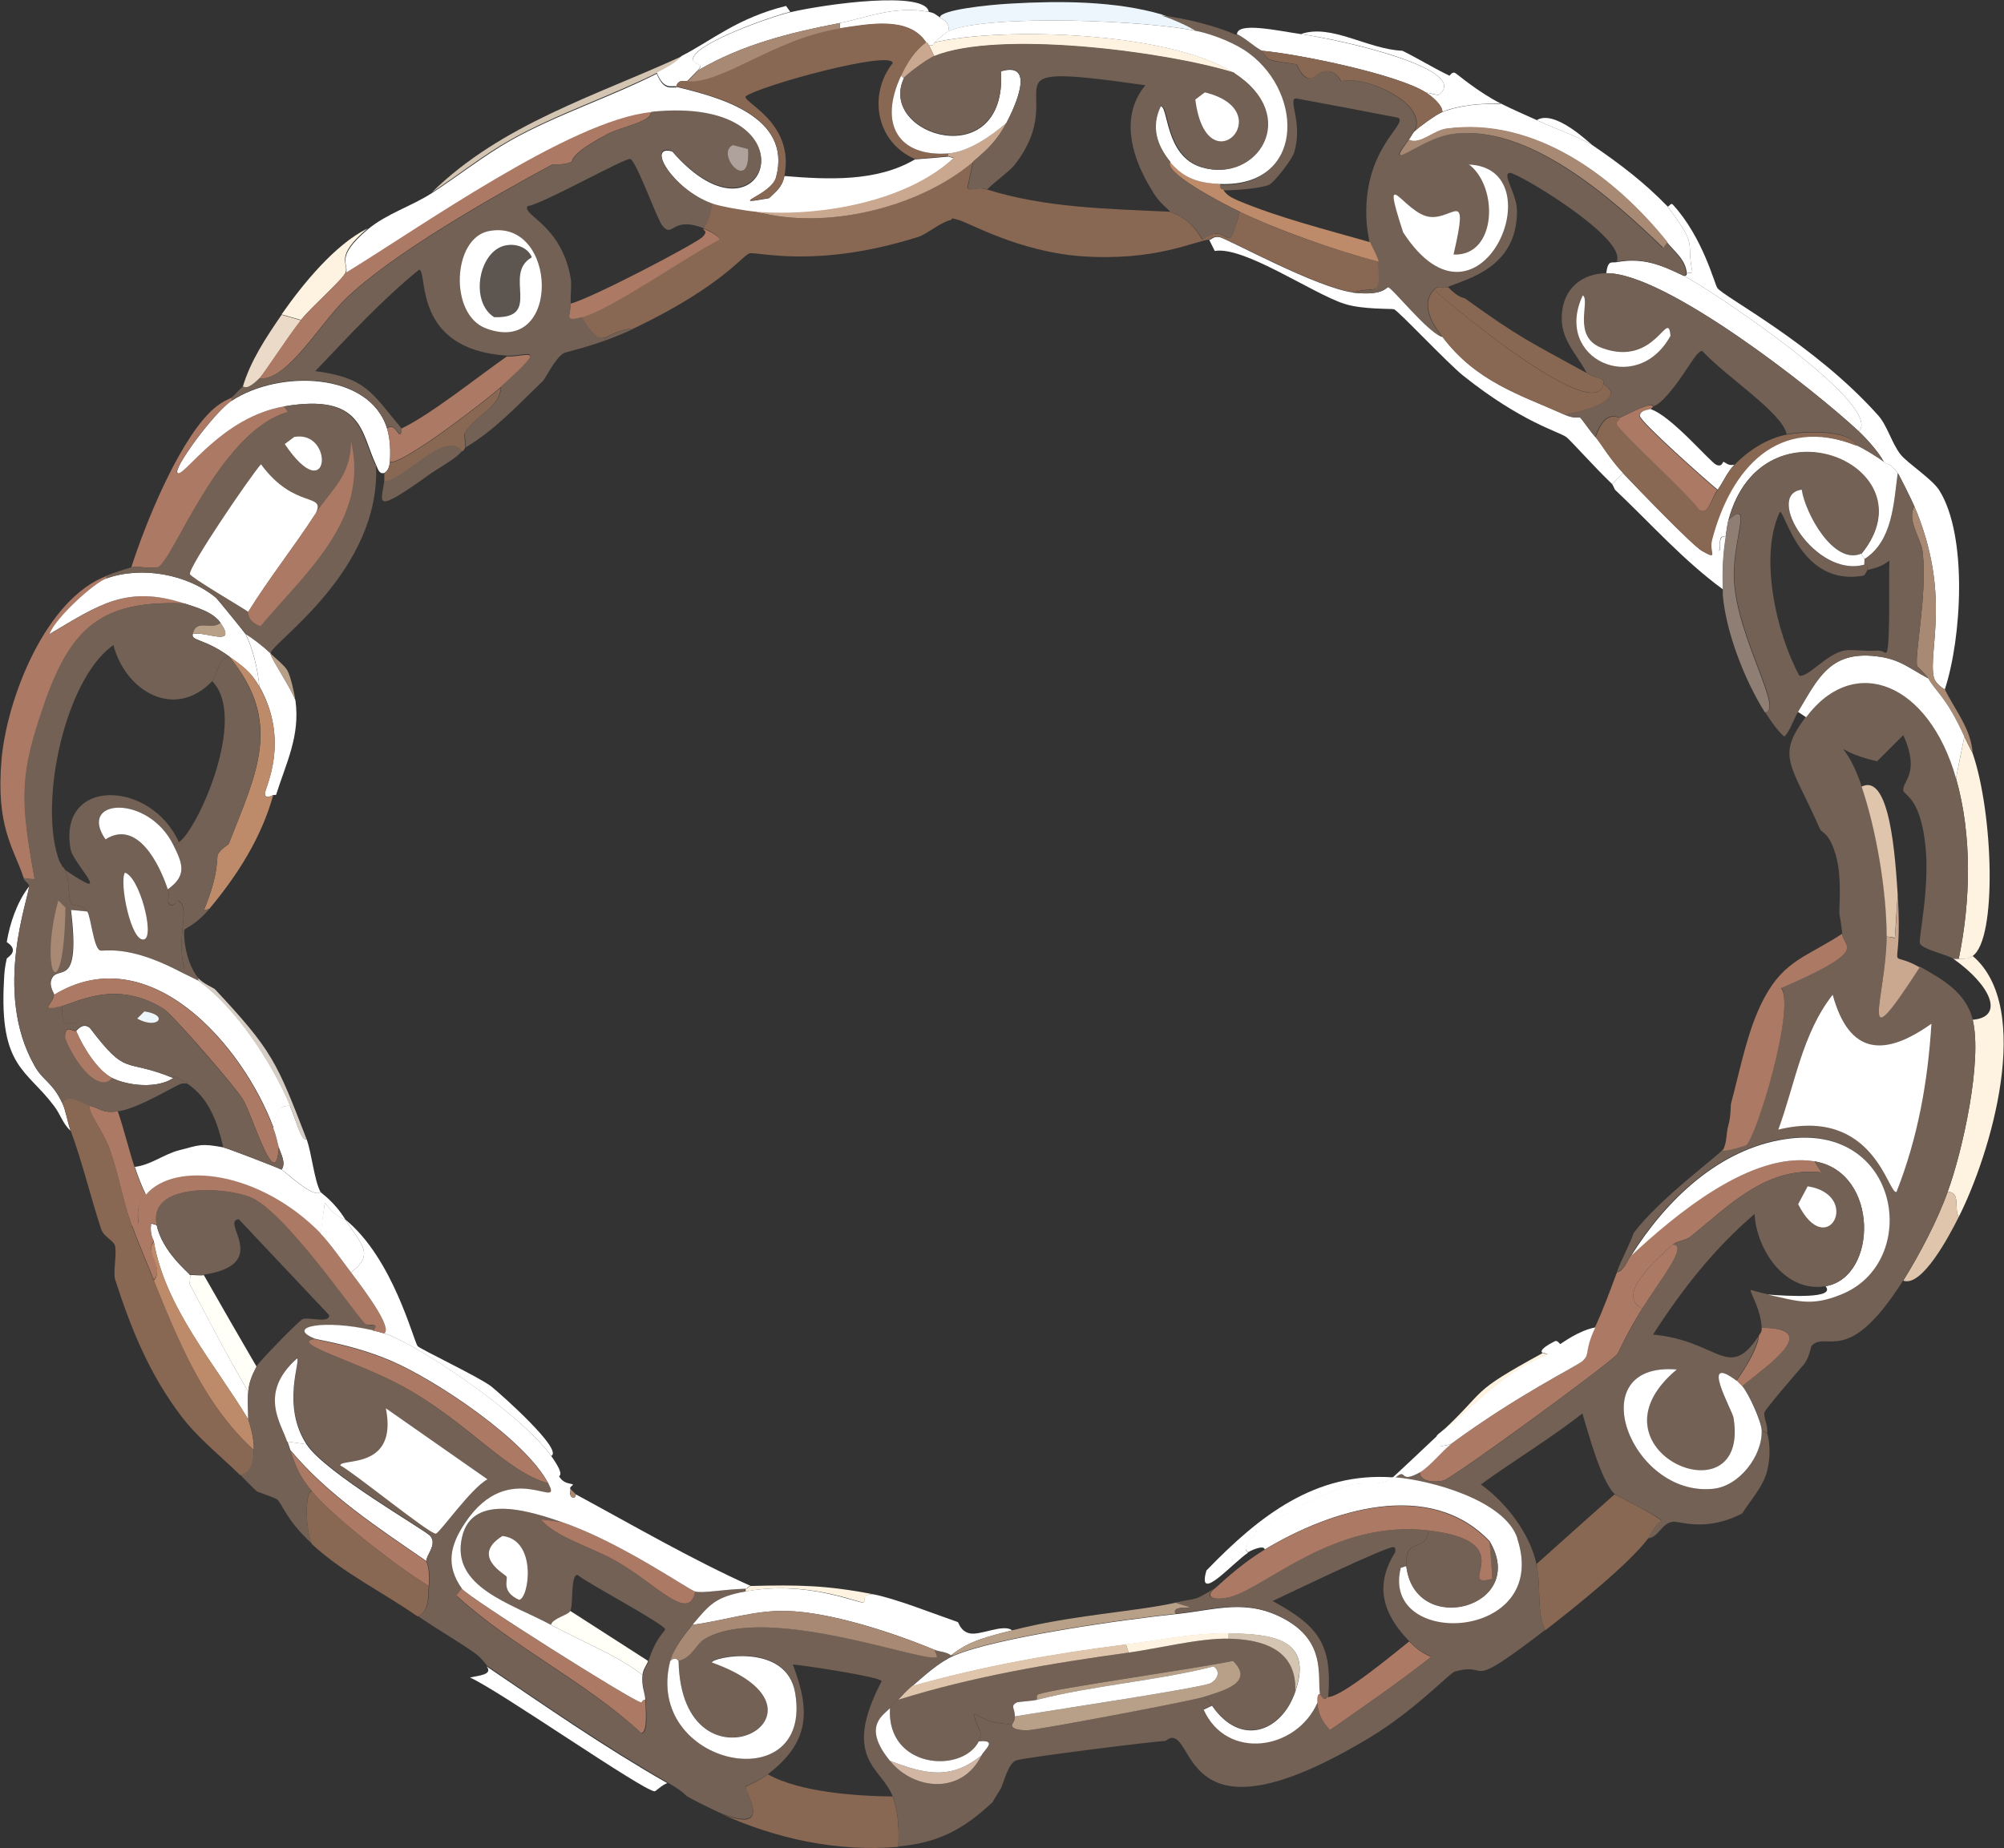 <?xml version="1.0" encoding="UTF-8"?><svg id="_レイヤー_2" xmlns="http://www.w3.org/2000/svg" viewBox="0 0 50.53 46.61"><rect x="0" y="0" width="50.53" height="46.61" fill="#333333" stroke="none"/><g id="_レイヤー_1-2"><path d="M1.57,27.82c.09.19.13.48.21.7-.2-.18-.25-.41-.42-.63-.69-.92-1.38-.97-1.26-3.15.01-.22.02-.34.07-.56,0-.03.35-.19,0-.42.08-.48.26-1.01.56-1.4.02.23-.93,2.64.14,4.52.21.38.45.41.7.94" style="fill:#fff; stroke-width:0px;"/><path d="M17.05,2.19c1.02.25,2.93.72,2.52,2.28-.12.46-1.3.73-.18.53.19-.18.33-.28.39-.56,1.1.09,2.33.15,3.29-.42q.42-.03.84-.07.07.02.14.04c-1.19,1.12-3.39,1.49-4.97,1.37-.26-.02-.9-.13-1.12-.21-.99-.36-1.68-1.52-1.01-1.33,2.36,2.73,3.77-1.43-.53-.98-2.02.21-5.83,2.92-7.7,4.06.1-.24-.31-.39.56-1.12.47-.39,1.1-.58,1.61-.91.66-.43,1.32-.95,1.99-1.33,1.14-.64,2.49-1.08,3.68-1.68.18.45.37.32.49.35" style="fill:#fff; stroke-width:0px;"/><path d="M49.04,17.39s-.24-.13-.28-.31c-.15-.65.45-2.1-.49-4.31-.06-.14-.38-.79-.42-.84-.23-.3-.22-.17-.35-.28-.13-.25-.43-.58-.63-.77.66-.67-3.88-3.67-4.41-3.92.09,0,.07-.07.07-.07.03-.01.13.02.14-.04-.16-.8.16-.61-.63-1.65.04.04.08-.1.14-.04.76.83,1.05,2,1.12,2.1.14.22,2.44,1.4,4.06,3.22.23.26.34.7.56.98.16.21.8.62.98.91.72,1.15.56,3.73.14,5.01" style="fill:#fff; stroke-width:0px;"/><path d="M2.69,14.59c-.32.11-1.3,1.01-1.43,1.4,1.25-.74,1.94-1.24,3.4-.77-2.1-.09-2.84.62-3.5,2.45-.68,1.89-.64,2.51-.28,4.52q-.14-.02-.28-.04c-.26-.78-.71-1.29-.56-3.01.14-1.53,1.11-4.04,2.66-4.62v.07Z" style="fill:#ac7964; stroke-width:0px;"/><path d="M41.55,38.81c-.49.65-1.9,1.78-2.59,2.31-.22-.47-.1-1.09-.21-1.61,0-.02,0-.05,0-.07q.98-.88,1.96-1.75s1.03.51,1.19.67c-.18.1-.24.31-.35.45" style="fill:#886753; stroke-width:0px;"/><path d="M49.39,30.69c-.13-.2.06-.63-.28-.63.38-1.04.88-3.31.63-4.34.82-.07.45-.88-.49-1.54h.14c.14,0,.23.01.35-.07,1.55,1.32.45,5-.35,6.58" style="fill:#fef3e0; stroke-width:0px;"/><path d="M49.74,19c.52,1.52.62,4.68,0,5.11-.12.09-.21.07-.35.07.3-1.46.34-3.11-.07-4.55l.21-1.05c.06.13.2.4.21.42" style="fill:#fef3e0; stroke-width:0px;"/><path d="M23.42.3c-.87-.17-1.65.17-2.24.28-1.25.24-2.46.54-3.57,1.19.13-.18-.02-.09-.14-.24-.07-.41,2.05-1.13,2.45-1.22.9-.21,3.45-.56,3.5,0" style="fill:#fff; stroke-width:0px;"/><path d="M29.3.37c.2.06.73.28.91.42-1.17-.27-5.27-.45-6.3,0,.04-.2-.07-.26-.21-.35,0-.19,1.22-.32,1.79-.35,1.22-.07,2.64-.07,3.82.28" style="fill:#edf6fc; stroke-width:0px;"/><path d="M49.04,17.39c.26.53.66.99.7,1.61,0-.02-.15-.29-.21-.42-.45-1-.72-1.13-.91-1.47-.07-.11-.27-.29-.28-.31-.07-.3.26-1.8.14-2.87-.04-.36-.41-.8-.21-1.16.94,2.21.34,3.66.49,4.31.04.18.27.3.28.31" style="fill:#a78974; stroke-width:0px;"/><path d="M9.27,5.76c-.87.73-.46.88-.56,1.12-.07.17-.85.85-1.12,1.19l-.49-.14c.53-.76,1.34-1.76,2.17-2.17" style="fill:#fef3e0; stroke-width:0px;"/><path d="M49.39,30.69c-.25.5-.93,1.78-1.4,1.61.41-.66.86-1.51,1.12-2.24.34,0,.15.43.28.63" style="fill:#e0c5ad; stroke-width:0px;"/><path d="M23.42.3c.15.03.16.06.28.14.14.09.25.15.21.35-.02,0-.25.19-.35.28,0,0,.02.1-.14.07-.05-.09-.07-.07-.07-.07-.44-.66-1.44-.46-2.17-.35v-.14c.59-.11,1.37-.45,2.24-.28" style="fill:#fff; stroke-width:0px;"/><path d="M17.19,1.42s-.07.14-.63.42c-1.18.59-2.54,1.04-3.68,1.68-.68.38-1.33.9-1.99,1.33,1.76-1.72,4.12-2.43,6.3-3.43" style="fill:#d3c5b1; stroke-width:0px;"/><path d="M19.92.3c-.4.09-2.52.82-2.45,1.22.12.16.27.06.14.24-.02.01-.26.27-.28.28-.04.02-.22-.06-.28.14-.12-.03-.31.1-.49-.35.56-.28.6-.4.63-.42.76-.39,1.41-.96,2.63-1.26q.05.07.1.14" style="fill:#fff; stroke-width:0px;"/><path d="M7.59,8.08c-.36.46-.93,1.35-1.05,1.47-.34.34-.4.19-.42.21.2-.67.59-1.25.98-1.82l.49.14Z" style="fill:#eadac7; stroke-width:0px;"/><path d="M37.84,2.61c.3.15.6.28.91.42.46.22.96.37,1.4.63.69.47,1.31.94,1.89,1.54.79,1.04.47.85.63,1.65,0,.06-.11.02-.14.04-.02-.33-.3-.54-.49-.77-1.32-1.65-3.34-3.17-5.57-2.87-.32.04-.68.42-.95.28.04-.05.1-.17.14-.21.11-.11.55-.43.7-.49.45-.18.99-.22,1.47-.21" style="fill:#fff; stroke-width:0px;"/><path d="M40.15,3.66c-.45-.26-.94-.41-1.4-.63.45-.28,1.33.58,1.4.63" style="fill:#fff; stroke-width:0px;"/><path d="M2.27,27.89c-.09.11.32.62.49,1.08.23.62.33,1.3.56,1.93.17.47.37.93.56,1.4.62,1.53,1.26,3.12,2.52,4.27,0,.27-.05.62-.35.63-.49-.48-1.05-.92-1.47-1.47-.81-1.06-1.28-2.22-1.68-3.47-.05-.16.05-.66,0-.84-.04-.14-.28-.22-.35-.42-.27-.82-.47-1.68-.77-2.49-.08-.22-.12-.51-.21-.7.15-.25.47,0,.7.07" style="fill:#886753; stroke-width:0px;"/><path d="M22.51,45.32c.15.41.16.83.14,1.26-1.54.13-3.08-.2-4.48-.84,1.36.55.61-.56.63-.67,0-.03.3-.12.56-.32.8.45,2.23.55,3.15.56" style="fill:#886753; stroke-width:0px;"/><path d="M7.87,37.62c.52.63,2.16,1.91,2.94,2.38-.02.18.04.64-.28.77-.87-.61-1.87-1.09-2.66-1.82-.18-.33-.18-1.41,0-1.33" style="fill:#886753; stroke-width:0px;"/><path d="M13.82,37.41c-1.05-.28-2.04-1.56-3.68-2.45-1.14-.62-2.88-1.09-2.21-1.19.09.04.98.16,1.93.56,1.14.49,3.37,1.98,3.96,3.08" style="fill:#ac7964; stroke-width:0px;"/><path d="M3.95,30.9c.14.67.8,1.19.84,1.26.02.05-.02.2,0,.24.48.9.95,1.82,1.47,2.7-.02.22,0,.47,0,.7-.84-1.4-2.1-2.82-2.38-4.48,0-.05-.11-.15-.07-.46q.07.02.14.04" style="fill:#fff; stroke-width:0px;"/><path d="M7.73,36.43c.47.72,2.99,2.16,3.12,2.31.18.22-.11.49-.1.63-1.22-.84-2.48-1.66-3.43-2.8-.02-.06-.05-.15-.07-.21q.25.03.49.07" style="fill:#fff; stroke-width:0px;"/><path d="M6.26,35.8s.15.42.14.77c-1.26-1.15-1.9-2.74-2.52-4.27.27-.34-.25-.68,0-.98.29,1.66,1.54,3.08,2.38,4.48" style="fill:#be8b6a; stroke-width:0px;"/><path d="M33.22,42.94c-.02-.26.07-.2.07-.21.16.22.1.07.21.07.36-.02,1.68-1.12,2.03-1.4.18.18.32.29.56.39-.83.65-1.7,1.25-2.56,1.85-.2-.22-.29-.4-.32-.7" style="fill:#ac7964; stroke-width:0px;"/><path d="M10.74,39.37s.11.16.07.63c-.78-.47-2.42-1.75-2.94-2.38-.34-.41-.39-.59-.56-1.05.96,1.15,2.21,1.97,3.43,2.8" style="fill:#ac7964; stroke-width:0px;"/><path d="M5.14,32.16q.66,1.16,1.33,2.31c-.11.21-.19.39-.21.63-.52-.88-.99-1.79-1.47-2.7-.02-.05.02-.2,0-.24.11-.01.24.02.35,0" style="fill:#fffef7; stroke-width:0px;"/><path d="M9.41,33.56c-1.24-.28-2.2-.09-1.47.21-.67.1,1.07.57,2.21,1.19,1.63.9,2.62,2.17,3.68,2.45.41.77-.97-.7-2.1,1.02-.37.56-.49,1.05-.07,1.65q-.07.09-.14.18c1.43,1.3,3.23,2.15,4.66,3.46.19-.03.1-.7.1-.84,0-.17-.1-.32-.07-.63.02-.16.11-.24.14-.35.18-.6.43-.76.42-.81-.02-.13-1.96-1.16-2.21-1.37-.18,0-.1.77-.18.91-.06.11-.44.18-.49.35-1-.54-2.53-.94-2.24-2.21.26-1.16,1.81-.62,2.52-.38q-.26-.04-.53-.07c.34.44,1.3.71,1.89,1.05,1.04.59,1.84,1.57,2,.77.19.05.67-.05,1.26-.07v.07c-.76.14-.9.33-1.33.84-.2.23-.49.62-.56.91-.68,2.66,3.61,3.53,3.15.8-.22-1.3-2.1-.9-2.1-.77,3.57,1.28-.77,3.56-.84-.03.35-.08.43-.42.67-.56,1.58-.91,5.62.65,5.85.46q-.04-.09-.07-.18c.13.05.3.06.42.14h.07c-.37.16-.75.52-1.05.77-.14.12-.23.22-.35.35-.01.01,0-.05-.21.21-.13.16-.72.44,0,1.33.61.75,1.82.86,2.31-.14.07-.14.43-.41-.07-.35.15-.29-.12-.4-.11-.7.45.26.48.21.95.28.02,0-.06.15.38.14.23,0,4.13-.74,4.45-.84.14.07.13.09.21.21q-.1.05-.21.1c.58,1.29,2.34,1.03,2.87-.18.02.3.11.48.32.7.86-.6,1.73-1.2,2.55-1.85-.24-.1-.38-.2-.56-.39-.65-.67-.89-1.39-.35-2.24.11.07.1.24.28.21,0,.05,0,.09,0,.14q-.07.02-.14.03c-.52,2.05,3.79,1.87,2.94-.73.28-.19.19.54.49.7.11.52-.01,1.14.21,1.61-2.11,1.62-1.33.78-2.28,1.05-.13.04-1.03,1-2.17,1.68-4.45,2.67-4.38.18-4.9,0-.13-.04-.19.07-.24.07-.21,0-3.57.42-3.75.49-.2.08-.3.53-.38.7-.06.11-.15.23-.21.35-.73.69-1.38,1.03-2.38,1.12.02-.43.01-.85-.14-1.26-.27-.73-1.31-.93-.28-2.91-.04-.11-1.97-.4-2.24-.42.46,1.2.41,1.97-.63,2.77-.26.19-.55.28-.56.31-.02.11.73,1.21-.63.67-.3-.14-.55-.26-.84-.42-.03-.01-.06-.1-.49-.35-1.56-.9-3.07-1.93-4.55-2.94-.02-.01-.14-.21-.35-.35-.46-.32-.94-.59-1.4-.91.32-.13.26-.59.28-.77.04-.47-.07-.6-.07-.63,0-.14.28-.41.1-.63-.12-.15-2.64-1.59-3.11-2.31-.65-.98-.14-2.13-.25-2.17-.98.89-.38,1.66-.25,2.1.02.06.05.15.07.21.17.46.22.64.56,1.05-.18-.08-.18.99,0,1.33-.67-.62-.75-1.01-.88-1.12-.06-.05-.5-.19-.52-.21-.14-.13-.28-.28-.42-.42.3-.01.34-.36.35-.63.01-.36-.14-.73-.14-.77,0-.22-.02-.48,0-.7.02-.24.1-.42.21-.63.06-.12,1.08-1.16,1.16-1.19.17-.06.68.12.67-.1l-2.28-2.42c-.48.05.85,1.13-.88,1.4-.11.02-.24-.01-.35,0-.04-.07-.7-.59-.84-1.26-.23-1.06,1.67-.96,2.35-.7.86.33,2.65,2.92,2.91,3.19.08.08.21,0,.28.07q-.04.05-.07.1" style="fill:#726154; stroke-width:0px;"/><path d="M16.83,44.97c-.14.05-.3.21-.32.21-.3-.01-3.96-2.57-4.66-2.87.21-.05.59-.07.42-.28,1.49,1.01,2.99,2.05,4.55,2.94" style="fill:#fff; stroke-width:0px;"/><path d="M9.73,35.52l2.56,1.79c-.42.23-1.2,1.35-1.3,1.37-.14.03-2.09-1.56-2.41-1.72,0-.19,1.46.13,1.15-1.44" style="fill:#fff; stroke-width:0px;"/><path d="M16.9,41.89c.14-.14.2,0,.21,0,.07,3.59,4.41,1.32.84.04,0-.13,1.88-.53,2.1.77.46,2.72-3.83,1.85-3.15-.81" style="fill:#fff; stroke-width:0px;"/><path d="M11.65,40.07c.15.22,4.26,2.81,4.52,2.87.01,0,.05-.08.1-.07,0,.14.08.81-.1.84-1.43-1.32-3.23-2.16-4.66-3.47q.07-.09.14-.18" style="fill:#ac7964; stroke-width:0px;"/><path d="M14.17,38.39c1.49.51,3.18,1.7,3.36,1.75-.16.8-.96-.18-2-.77-.59-.34-1.55-.61-1.89-1.05q.26.03.52.07" style="fill:#ac7964; stroke-width:0px;"/><path d="M12.67,38.74c.88.1.67,1.57.42,1.61-.47-.21-.27-.52-.32-.59-.04-.06-.91-.52-.1-1.02" style="fill:#fff; stroke-width:0px;"/><path d="M7.73,36.43q-.24-.04-.49-.07c-.14-.45-.74-1.22.25-2.1.1.05-.4,1.19.24,2.17" style="fill:#fff; stroke-width:0px;"/><path d="M22.44,44.41c.87.33,1.53.5,2.31-.14-.49,1-1.7.89-2.31.14" style="fill:#d2b6a4; stroke-width:0px;"/><path d="M22.02,40.21c.57.11,1.52.49,2.13.7.02,0,.06.22.28.28.26.08.87-.25,1.09-.07-.54.14-1.08.25-1.54.63-.12-.09-.29-.09-.42-.14-1.03-.43-2.64-.96-3.75-.98-.79-.02-1.57.25-2.35.35.43-.51.57-.7,1.33-.84,1.51-.29,2.82.29,2.98.28.08,0-.09-.22.24-.21" style="fill:#fff; stroke-width:0px;"/><path d="M23.56,41.61q.04.09.07.18c-.22.2-4.27-1.37-5.85-.46-.24.14-.32.48-.67.56,0,0-.07-.14-.21,0,.07-.29.37-.68.56-.91.78-.1,1.55-.37,2.35-.35,1.1.02,2.71.55,3.75.98" style="fill:#a78974; stroke-width:0px;"/><path d="M22.02,40.21c-.33-.01-.17.21-.24.21-.15,0-1.46-.57-2.98-.28v-.07c.07,0,.07-.07.14-.07,1.18-.03,1.9-.02,3.08.21" style="fill:#fef3e0; stroke-width:0px;"/><path d="M49.32,19.63c.41,1.44.37,3.09.07,4.55h-.14c-.14-.1-.8-.24-.84-.39-.04-.12.25-1.38.14-2.45-.13-1.24-.54-1.28-.56-1.4-.03-.24.44-.43,0-1.4q-.33.33-.66.66c-1.3-.29-.84-.73-.39.63.37,1.1.64,2.62.63,3.78-.01,1.54-.79,3.29.84.77.57.32,1.16.65,1.33,1.33.25,1.03-.25,3.31-.63,4.34-.26.73-.71,1.59-1.12,2.24-1.4,2.22-1.92,1.26-2.31,1.65-.02.02-.05.3-.21.49-.14.16-.96,1.11-.98,1.19-.03.15.09.28.07.53q-.07-.04-.14-.07c0-.24-.32-.94-.49-1.12.66-.54,2.02-1.48.49-1.47-.02-.47-.3-.9-.28-.95,0-.02.21.06.42.1.74.16,1.09.31,1.85,0,2.04-.81,1.51-4.36-1.4-3.92-1.68.25-3.01,1.54-3.89,2.94-.09.13-.18.39-.35.42.11-.31.35-.75.42-.98.64-.86,2.16-1.97,2.24-2.1.1.02.57-.12.6-.14.26-.19,1.25-3.46.88-3.96,2.26-.98,1.57-1.01,1.54-1.36-.03-.31-.07-.46-.07-.49-.01-.16.06-.89-.07-1.4-.17-.67-.38-.64-.42-.74-.73-1.67-1.12-1.81-.35-2.84,1.22-1.63,3.1-.86,3.78,1.54" style="fill:#726154; stroke-width:0px;"/><path d="M46.21,25.09c.42,1.53,1.31,1.57,2.49.73-.09,1.46-.34,2.87-.88,4.24-.21.09-.55-2.16-2.98-1.57.42-1.14.6-2.42,1.37-3.4" style="fill:#fff; stroke-width:0px;"/><path d="M45.75,29.29q.09.14.18.28c-1.38-.16-2.32.82-3.29,1.61-.13.11-.35.11-.46.21-.41.37-1.46,1.28-.77,1.61-.43.69-.59,1.1-.63,1.15-.18.23-4.12,3.11-4.38,3.19-.2.05-.59.05-.6-.21.24-.14.56-.54.77-.7,1.68-1.24,3.18-1.97,3.33-2.1.21-.19.02-.22.31-.84.22-.47.38-.92.56-1.4.17-.03.26-.29.35-.42,1.1-1.03,3.02-2.64,4.62-2.38" style="fill:#ac7964; stroke-width:0px;"/><path d="M44.56,32.65c.55.04,1.74.11,1.47-.21,1.32-.22,1.36-2.88-.28-3.15-1.6-.26-3.51,1.35-4.62,2.38.88-1.4,2.21-2.69,3.89-2.94,2.91-.44,3.44,3.11,1.4,3.92-.76.31-1.11.16-1.85,0" style="fill:#fff; stroke-width:0px;"/><path d="M43.44,29.01c.11-.19.08-.43.14-.63.07-.24.05-.5.07-.56.23-.85.42-1.89.84-2.66.51-.95,1.08-1.03,1.96-1.61.03.35.72.39-1.54,1.37.37.49-.62,3.76-.88,3.96-.02.02-.49.16-.6.14" style="fill:#ac7964; stroke-width:0px;"/><path d="M47.29,16.55c.6.06.81.28,1.33.56.19.34.46.47.91,1.47q-.11.53-.21,1.05c-.68-2.4-2.56-3.17-3.78-1.54q-.1-.07-.21-.14c.5-.83.8-1.53,1.96-1.4" style="fill:#fff; stroke-width:0px;"/><path d="M47.85,22.57q-.04.54-.07,1.08-.1-.02-.21-.03c0-1.16-.26-2.68-.63-3.78.72-.36.85,1.82.91,2.73" style="fill:#e0c5ad; stroke-width:0px;"/><path d="M48.41,24.39c-1.63,2.52-.85.77-.84-.77q.1.02.21.04.04-.54.07-1.08c.14,2.19-.36,1.3.56,1.82" style="fill:#caa78f; stroke-width:0px;"/><path d="M43.93,34.96s-.13-.13-.14-.14c.24-.34.52-.8.56-1.12,0-.06.08-.07.07-.21,1.53,0,.17.93-.49,1.47" style="fill:#ac7964; stroke-width:0px;"/><path d="M46.03,32.44c-1.02.17-1.74-.92-1.79-1.82-1.02.87-1.84,1.92-2.56,3.04,1.65.15,1.9,1.19,2.66.04-.05.33-.32.78-.56,1.12-.94-.71-.1.76-.07.95.42,2.66-3.87.8-1.43-1.23-2.45-.2-1.17,3.22.91,3.01.66-.06,1.24-.83,1.23-1.47q.07.04.14.07s.13.39,0,.94c-.1.41-.42.74-.63,1.08-.92.48-1.58.19-1.75.21-.29.04-.35.39-.63.42.11-.15.17-.35.35-.45-.16-.16-1.14-.62-1.19-.67-.35-.35-.66-1.54-.81-2.03-.82.64-1.72,1.18-2.56,1.79.64.46,1.23,1.23,1.4,2,0,.02,0,.05,0,.07-.3-.16-.21-.89-.49-.7-.32-.97-2.21-1.47-3.08-1.54.32-.27.06.18.63-.14,0,.26.4.26.6.21.26-.07,4.2-2.96,4.38-3.19.04-.05.21-.46.63-1.15.43-.69,1.18-1.61.77-1.61.11-.09.32-.1.46-.21.97-.79,1.91-1.77,3.29-1.61q-.09-.14-.18-.28c1.64.27,1.6,2.93.28,3.15" style="fill:#726154; stroke-width:0px;"/><path d="M43.79,34.82s.12.12.14.14c.16.18.48.88.49,1.12.02.64-.57,1.41-1.23,1.47-2.08.21-3.36-3.21-.91-3.01-2.43,2.03,1.86,3.88,1.43,1.22-.03-.19-.87-1.65.07-.94" style="fill:#fff; stroke-width:0px;"/><path d="M45.58,29.92c1.38.22.49,1.91-.24.45l.24-.45Z" style="fill:#fff; stroke-width:0px;"/><path d="M41.41,33c-.69-.33.36-1.24.77-1.61.41,0-.34.92-.77,1.61" style="fill:#ac7964; stroke-width:0px;"/><path d="M36.58,36.43c-.21.16-.53.56-.77.7-.57.32-.31-.13-.63.14-.02,0-.05,0-.07,0,.06-.05.93-.87,1.12-1.05.17.24-.08.3.35.21" style="fill:#fff; stroke-width:0px;"/><path d="M24.89,4.78c1.45.46,3.07.49,4.62.56.04.04.47.11.8.7.73-.52.6.61.95-.7.94.46,2.47,1,3.5,1.26.09.95-.04.59-.63.77-.93-.11-3.21-1.38-3.4-1.4-.16-.02-.18.06-.24.07-.39.05-1.39.56-3.26.42-1.53-.12-2.78-.83-3.05-.91-.27-.08-.14-.02-.21,0-.24.05-.6.35-.8.42-2.59.82-4.06.37-4.27.42-.17.04-.68.82-2.91,1.89-.83.06-.74.67-1.33-.28.77-.21,2.62-1.53,3.46-1.96.06-.09-.3-.25-.38-.28.14-.25.16-.35.21-.63.22.08.87.19,1.12.21,1.74.47,4.08-.09,5.46-1.26q-.07.33-.14.66c.08.1.22-.05.49.04" style="fill:#886753; stroke-width:0px;"/><path d="M16.41,2.82c.03.25-.73.37-1.09.56-.99.52-.86.67-.91.7-.17.09-.47.06-.49.07-1.5.81-4.07,2.27-5.22,3.4-.67.66-1.47,2.07-2.17,2,.12-.12.69-1.01,1.05-1.47.27-.34,1.05-1.02,1.12-1.19,1.87-1.14,5.68-3.85,7.7-4.06" style="fill:#ac7964; stroke-width:0px;"/><path d="M14.66,8.01c-.48.13-.26-.05-.28-.35.55-.14,3.17-1.52,3.33-1.68.17-.17,0-.16.03-.21.08.03.44.19.39.28-.84.43-2.7,1.75-3.47,1.96" style="fill:#ac7964; stroke-width:0px;"/><path d="M34.13,7.38c.77.09.83-.15.88-.14.11.01.99,1.13,1.37,1.26.85,1.13,1.96,1.46,3.08,1.96.24.1.37.06.38.07.05.03.27.37.39.49.12.13.35.54.7.91l-.28.28c-.46-.44-1.07-1.13-1.16-1.19-.2-.14-1.12-.37-2.59-1.54-.39-.31-1.64-1.64-1.75-1.68-.06-.02-.81.01-1.26-.14-.8-.26-2.53-1.46-3.26-1.33l-.14-.28c.07,0,.08-.09.25-.07.18.02,2.46,1.29,3.4,1.4" style="fill:#fff; stroke-width:0px;"/><path d="M40.43,9.69c.58.35-.35.67-.98.77-1.12-.5-2.23-.83-3.08-1.96-.22-.29-.57-.81-.21-1.19.71.64,4.07,3.38,4.27,2.38" style="fill:#886753; stroke-width:0px;"/><path d="M40.78,6.61c.66-.12,1.12.08,1.68.35.53.25,5.07,3.25,4.41,3.92-1.15-1.07-4.89-4.01-6.37-3.99.05-.35.13-.25.28-.28" style="fill:#fff; stroke-width:0px;"/><path d="M36.51,7.24c.27.28.4.27.42.28,1.43,1.03,1.63,1.09,3.08,1.89.28.16.46.1.42.28-.2.99-3.56-1.74-4.27-2.38.13-.14.24-.02.35-.07" style="fill:#886753; stroke-width:0px;"/><path d="M31.19.86c.21.1.42.31.63.42.01,0,.08.16.17.21.16.09.61.1.7.14.02,0,.12.36.35.35.09,0,.46-.46.77.07.56-.17,2.22.55,1.85,1.26-.04.04-.1.16-.14.21-.7.91.28-.03,1.08-.14,1.91-.27,4.03,1.62,5.32,2.87q.05-.07.1-.14c.18.23.47.44.49.77,0,0,.02.08-.07.07-.56-.27-1.02-.47-1.68-.35.3-.58-2.51-2.26-2.69-2.24-.21.02.17.51.18.95.01,1.45-1.26,1.72-1.75,1.93-.11.05-.22-.07-.35.07-.36.38-.01.9.21,1.19-.38-.13-1.26-1.25-1.37-1.26-.05,0-.11.23-.88.14.58-.18.72.17.63-.77-.01-.11-.21-.46-.21-.49-.02-.16-.06-.33-.07-.49-.13-1.87,1.04-2.48.8-2.66q-1.29-.25-2.59-.49c-.2.04.19.62-.04,1.37-.05.17-.49.74-.63.81-.19.09-.91.15-1.19.14,0,0-.1.02-.07-.14,2.12.08,2.13-2.25.74-3.29-.34-.25-.89-.46-1.29-.56-.18-.14-.71-.36-.91-.42.56.06,1.38.26,1.89.49" style="fill:#726154; stroke-width:0px;"/><path d="M37.03,4.15c2.23.08.28,4.68-1.65,1.71-.6-1.84.04-.46.67-.39.6.07,1-.77.6.95,1.1.05,1.14-1.72.38-2.28" style="fill:#fff; stroke-width:0px;"/><path d="M42.04,6.11q-.05.07-.1.14c-1.29-1.25-3.41-3.14-5.32-2.87-.81.11-1.78,1.05-1.09.14.27.14.62-.24.95-.28,2.23-.3,4.25,1.22,5.57,2.87" style="fill:#a78974; stroke-width:0px;"/><path d="M32.8.86c1.09.16,4.33.9,3.47,1.54q-.16-.04-.32-.07c-.71-.45-3.16-.96-4.13-1.05-.21-.11-.42-.32-.63-.42.02-.31,1-.09,1.61,0" style="fill:#fff; stroke-width:0px;"/><path d="M37.84,2.61c-.48,0-1.02.03-1.47.21,0-.17-.28-.4-.42-.49q.16.04.32.07c.86-.64-2.37-1.39-3.47-1.54.77-.27,1.67.38,2.56.42.39.19.79.44,1.19.63,0,0,.07-.11.14-.07.06.03.56.47,1.15.77" style="fill:#fff; stroke-width:0px;"/><path d="M35.95,2.33c.15.09.42.31.42.49-.15.06-.59.38-.7.49.37-.71-1.29-1.43-1.85-1.26-.32-.53-.68-.07-.77-.07-.23,0-.33-.34-.35-.35-.09-.04-.54-.06-.7-.14-.1-.05-.16-.2-.18-.21.97.09,3.43.6,4.13,1.05" style="fill:#886753; stroke-width:0px;"/><path d="M30.77,4.64c-.03.16.07.13.07.14.1.16.23.21.38.28,1.02.43,2.25.74,3.33,1.05,0,.03.2.38.21.49-1.03-.26-2.57-.81-3.5-1.26-.58-.28-1.94-1.01-1.75-1.26.35.43.75.54,1.26.56" style="fill:#be8b6a; stroke-width:0px;"/><path d="M23.35,1.07c-.29.21-.48.52-.63.84-.58,1.24-.04,2.05,1.19,1.96v.07l-.84.07c-.98-.42-1.19-1.62-.56-2.42-.03-.33-3.29.55-3.71.84-.08.15,1.24.66.98,2-.05.28-.2.38-.38.56-1.13.2.05-.06.17-.53.41-1.56-1.5-2.03-2.52-2.28.05-.2.24-.12.28-.14.87.08,2.21-1.08,3.85-1.33.74-.11,1.73-.31,2.17.35" style="fill:#886753; stroke-width:0px;"/><path d="M24.54,4.08c-1.38,1.17-3.73,1.73-5.46,1.26,1.58.13,3.78-.25,4.97-1.36q-.07-.02-.14-.04v-.07c.52-.04,1.09-.46,1.47-.77-.23.43-.45.65-.84.98" style="fill:#caa78f; stroke-width:0px;"/><path d="M6.19,15.99c.19.38.31.9.35,1.33-.22-.39-.43-.52-.77-.77-.62-.45-.96-.38-.91-.56.32-.08,1.13.35.7-.28-.19-.28-.61-.39-.91-.49-1.46-.47-2.15.03-3.4.77.14-.4,1.12-1.29,1.43-1.4.89-.32,2.05-.11,2.77.49.04.04.71.86.74.91" style="fill:#fff; stroke-width:0px;"/><path d="M6.82,16.48c0,.11.55.92.63,1.19.12.89-.23,1.56-.49,2.38-.01-.01-.05.01-.07,0,0,0-.21.13-.21-.04,0-.14.64-1.32-.14-2.7-.04-.43-.16-.95-.35-1.33.22.14.44.31.63.49" style="fill:#fff; stroke-width:0px;"/><path d="M5.84,10.04v.07c-.46.3-1.5,1.74-1.37,1.82.18.1,1.1-1.41,2.7-1.68q.05.07.1.14c-1.75.49-2.91,3.8-3.29,3.92-.14.04-.52-.04-.67,0,.36-1.12,1.15-3.06,1.96-3.89.3-.31.54-.36.56-.39" style="fill:#ac7964; stroke-width:0px;"/><path d="M9.76,10.81c.08.27.09.56.07.84-.02.24-.14.27-.14.28-.13.03-.15-.08-.21-.21-.38-.8-.32-1.81-2.31-1.47-1.59.27-2.52,1.78-2.69,1.68-.14-.08.91-1.52,1.36-1.82,1.2-.79,3.48-.73,3.92.7" style="fill:#fff; stroke-width:0px;"/><path d="M9.48,11.72c.14,2.67-2.63,4.48-2.66,4.76-.19-.18-.41-.35-.63-.49-.03-.05-.69-.87-.74-.91-.72-.6-1.88-.81-2.77-.49v-.07c.21-.08.42-.15.63-.21.15-.04.53.04.66,0,.38-.12,1.54-3.43,3.29-3.92q-.05-.07-.11-.14c1.99-.34,1.93.67,2.31,1.47" style="fill:#726154; stroke-width:0px;"/><path d="M7.94,12.98c-.54.83-1.16,1.61-1.68,2.45-.19-.13-1.44-.86-1.47-.95-.05-.16,1.53-2.48,1.79-2.77.86,1.17,1.66.69,1.37,1.26" style="fill:#fff; stroke-width:0px;"/><path d="M6.26,15.43c.52-.84,1.14-1.62,1.68-2.45.4-.62.92-.98.91-1.85.47,1.97-1.15,3.31-2.28,4.66-.33-.11-.3-.34-.32-.35" style="fill:#ac7964; stroke-width:0px;"/><path d="M7.42,11.02c1.02-.18.9,1.86-.24.18l.24-.18Z" style="fill:#fff; stroke-width:0px;"/><path d="M48.27,12.77c-.2.35.17.8.21,1.16.12,1.07-.21,2.57-.14,2.87,0,.03.21.2.28.31-.52-.28-.73-.49-1.33-.56v-.14c.22-.02.24.1.28.04.1-.19.05-1.87.07-2.31-.2.15-.33.18-.56.24.03-.16-.07-.13-.07-.14-.01-.04.01-.1,0-.14.71-.45.74-1.41.84-2.17.04.05.36.7.42.84" style="fill:#726154; stroke-width:0px;"/><path d="M4.65,15.22c.3.1.72.21.91.49-.25.2-.61-.12-.7.28-.05.18.29.11.91.56-.31.11-.27.47-.42.63-.95.99-2.19.25-2.49-.91-1.27.88-1.95,4.24-1.3,5.6-.21-.4-.47-.56-.49-.6-.5-1.1.06-2.45.07-3.6.66-1.83,1.4-2.54,3.5-2.45" style="fill:#726154; stroke-width:0px;"/><path d="M21.18.58v.14c-1.64.25-2.98,1.41-3.85,1.33.02,0,.26-.27.28-.28,1.11-.65,2.32-.95,3.57-1.19" style="fill:#a78974; stroke-width:0px;"/><path d="M31.12,1.84c-1.79-.55-5.96-1.07-7.56-.42-.05-.09-.09-.19-.14-.28.16.03.13-.07.14-.07,1.81-.41,5.98-.25,7.56.77" style="fill:#fef3e0; stroke-width:0px;"/><path d="M23.42,1.14c.05.09.09.19.14.28-.19.08-.74.49-.77.56t-.07-.07c.15-.32.34-.63.63-.84,0,0,.02-.03.07.07" style="fill:#caa78f; stroke-width:0px;"/><path d="M30.98,41.33c.91.02,1.72.3,1.68,1.33-.34,1-1.37,1.41-2.1.35-.08-.12-.07-.14-.21-.21.5-.16,1.28-.36.74-.91-1.01.21-4.46.69-4.9.84-.05.02-.03.09-.03.14-.1.03-.49.05-.53.07-.15.1-.03.13-.04.35,0,.11-.03.12-.07.21-.46-.07-.49-.02-.95-.28-.02.3.26.41.11.7-.42.82-2.33.69-2.24-.84.2-.26.2-.2.21-.21,1.89-.59,3.85-.92,5.81-1.19.73-.1,1.81-.37,2.52-.35" style="fill:#726154; stroke-width:0px;"/><path d="M33.29,42.73s-.09-.05-.07.21c-.53,1.21-2.29,1.47-2.87.18q.1-.05.21-.1c.73,1.06,1.76.65,2.1-.35.46-1.34-.58-1.46-1.68-1.47-.95-.01-1.69.17-2.59.28-1.82.23-3.63.55-5.39,1.05.3-.26.68-.61,1.05-.77,1.06-.46,4.33-.92,5.6-1.05,1-.1,1.78-.41,2.77.14,1.01.57.81,1.39.88,1.89" style="fill:#fff; stroke-width:0px;"/><path d="M29.65,40.42q.18.05.35.1c0,.09-.43-.06-.35.18-1.27.13-4.54.59-5.6,1.05h-.07c.46-.38,1-.49,1.54-.63,1.51-.39,3.11-.47,4.13-.7" style="fill:#b8a088; stroke-width:0px;"/><path d="M28.39,41.47l.07.21c-1.96.27-3.92.6-5.81,1.19.12-.13.21-.23.35-.35,1.77-.5,3.57-.82,5.39-1.05" style="fill:#e0c5ad; stroke-width:0px;"/><path d="M22.44,43.08c-.09,1.53,1.82,1.66,2.24.84.49-.05.14.21.07.35-.78.64-1.44.47-2.31.14-.73-.89-.13-1.17,0-1.33" style="fill:#fff; stroke-width:0px;"/><path d="M30.35,42.8c-.31.1-4.22.84-4.45.84-.44,0-.37-.14-.38-.14.04-.09.07-.1.07-.21.7-.12,4.72-.72,4.94-.84.16-.09.26-.29.07-.42-1.42.36-3.05.48-4.45.84,0-.05-.02-.12.04-.14.44-.15,3.89-.63,4.9-.84.55.55-.24.75-.74.91" style="fill:#b8a088; stroke-width:0px;"/><path d="M25.59,43.29c0-.22-.12-.25.04-.35.04-.02.42-.04.52-.07,1.4-.36,3.03-.48,4.45-.84.19.13.09.33-.07.42-.22.12-4.24.72-4.94.84" style="fill:#fff; stroke-width:0px;"/><path d="M32.66,42.66c.04-1.03-.77-1.31-1.68-1.33v-.14c1.1.02,2.13.13,1.68,1.47" style="fill:#d3c5b1; stroke-width:0px;"/><path d="M30.98,41.19v.14c-.71-.02-1.79.25-2.52.35l-.07-.21c.9-.11,1.64-.29,2.59-.28" style="fill:#fef3e0; stroke-width:0px;"/><path d="M9.41,33.56c.11.02.17.04.28.07.81.25,3.43,2.01,4.2,3.08.38.53.19.5.21.53.13.21.32.16.35.21,0,0-.1.07-.07.1.02.02-.04.16.04.21.09.06.1-.07.1-.07,1.46.79,2.92,1.64,4.41,2.31-.07,0-.07.07-.14.07-.59.02-1.07.12-1.26.07-.18-.05-1.87-1.24-3.36-1.75-.71-.24-2.26-.78-2.52.38-.29,1.26,1.24,1.67,2.24,2.21.77.42,1.6.73,2.31,1.26-.03.31.07.46.07.63-.05-.02-.09.07-.1.07-.26-.06-4.36-2.65-4.52-2.87-.42-.59-.3-1.09.07-1.65,1.13-1.71,2.51-.25,2.1-1.02-.59-1.1-2.82-2.59-3.96-3.08-.94-.4-1.83-.52-1.93-.56-.73-.3.23-.49,1.47-.21" style="fill:#fff; stroke-width:0px;"/><path d="M16.34,41.89c-.03.11-.12.19-.14.35-.71-.53-1.54-.84-2.31-1.26.05-.17.43-.24.49-.35q.98.63,1.96,1.26" style="fill:#fffef7; stroke-width:0px;"/><path d="M14.52,37.69s-.02.13-.1.07c-.07-.05-.01-.19-.04-.21q.07.07.14.14" style="fill:#a78974; stroke-width:0px;"/><path d="M2.97,28.03c.16.46.27.94.42,1.4.08.24.17.48.28.7-.4.47,0,.87-.35.77-.23-.63-.33-1.3-.56-1.93-.17-.46-.58-.97-.49-1.08.31.09.33.19.7.14" style="fill:#ac7964; stroke-width:0px;"/><path d="M38.26,38.81c.85,2.6-3.46,2.79-2.94.73q.07-.02.14-.04c.22,1.81,3.09,1.03,2.1-.63-1.51-1.59-4.01-.79-5.67.21-.02-.13-.36.03-.42.07-.46-.32,1.81-1.49,2.49-1.68.49-.14.81.05,1.15-.21.02,0,.05,0,.07,0,.87.07,2.76.57,3.08,1.54" style="fill:#fff; stroke-width:0px;"/><path d="M36.02,38.6c-.07.57-.54.17-.56.77-.18.03-.17-.14-.28-.21-.01,0,.03-.13-.04-.14-.16-.03-2.67,1.18-3.05,1.36,1.14.62,1.51,1.08,1.4,2.42-.11,0-.05.15-.21-.07-.06-.5.14-1.32-.88-1.89-.98-.55-1.76-.24-2.77-.14-.08-.23.35-.09.35-.17q-.18-.05-.35-.11c.58-.13.44-.02.98-.35-.3.26.08.29.39.21.93-.25,2.63-1.96,5.01-1.68" style="fill:#726154; stroke-width:0px;"/><path d="M37.56,38.88c.99,1.66-1.88,2.44-2.1.63,0-.05,0-.09,0-.14.03-.6.49-.2.56-.77,2.4.28.62,1.49,1.61,1.22q-.04-.47-.07-.94" style="fill:#726154; stroke-width:0px;"/><path d="M37.56,38.88q.04.47.07.94c-.99.27.79-.94-1.61-1.22-2.38-.28-4.08,1.43-5.01,1.68-.31.08-.68.05-.39-.21.07-.04.57-.56,1.26-.98,1.66-1,4.16-1.8,5.67-.21" style="fill:#ac7964; stroke-width:0px;"/><path d="M35.11,37.27c-.35.26-.67.07-1.15.21-.68.19-2.94,1.36-2.49,1.68-.39.26-1.3,1.31-1.05.45,1.36-1.41,2.76-2.48,4.69-2.35" style="fill:#fff; stroke-width:0px;"/><path d="M8.08,31.11c.25.26.54.68.77.98.33.44,1.05,1.39.84,1.54-.11-.03-.17-.05-.28-.07q.04-.05.07-.11c-.07-.08-.2,0-.28-.07-.26-.26-2.04-2.86-2.9-3.19-.67-.26-2.57-.36-2.35.7q-.07-.02-.14-.04c-.04.3.06.41.07.45-.25.31.28.64,0,.98-.19-.47-.39-.93-.56-1.4.36.1-.05-.3.35-.77.73-.86,2.87-.6,4.41.98" style="fill:#ac7964; stroke-width:0px;"/><path d="M13.89,36.71c-.77-1.07-3.4-2.83-4.2-3.08.21-.15-.51-1.1-.84-1.54.62-.46.24-.72-.14-1.33,1.2.98,1.71,3.04,1.82,3.19.07.08,1.57.79,1.86,1.02.26.21,1.82,1.6,1.51,1.75" style="fill:#fff; stroke-width:0px;"/><path d="M5.63,28.94c.08.01,1.35.5,1.47.56.09.05.82.75.98.56.02.04.33.22.63.7-.03-.02-.18,0-.52-.42q-.05.39-.1.77c-1.54-1.58-3.68-1.84-4.41-.98-.11-.22-.2-.46-.28-.7.41-.05.73-.32,1.12-.42.51-.13.54-.18,1.12-.07" style="fill:#fff; stroke-width:0px;"/><path d="M8.71,30.76c.38.61.76.87.14,1.33-.23-.3-.52-.72-.77-.98q.05-.39.11-.77c.35.42.5.4.52.42" style="fill:#fff; stroke-width:0px;"/><path d="M2.27,25.93c.95,1.25.83.74,2.1,1.26-.4.27-1.13.2-1.54,0-.38-.19-.75-.8-.91-1.19.02,0,.16-.23.35-.07" style="fill:#fff; stroke-width:0px;"/><path d="M1.57,21.87s.02-.03.07.07c.12.23.07.66.14.81.08.17.25,0,.42.24q-.21-.02-.42-.04c.25,2.05-.34,1.36-.49,1.75-.06.17.07.36.07.38,0,.22-.43.44.21.28-.04.89.39.15.7.56-.19-.16-.33.06-.35.07-.08.04-.28-.2-.28.18.27.69.87,1.39,1.19,1.02.41.2,1.14.27,1.54,0,.02,0-.1-.15.35.14-.05,0-.11-.01-.14,0-.18.05-1.08.63-1.61.7-.37.05-.39-.05-.7-.14-.22-.06-.55-.32-.7-.07-.25-.53-.49-.57-.7-.95-1.07-1.88-.12-4.29-.14-4.52,0-.08-.11-.11-.14-.21q.14.02.28.03c-.36-2-.4-2.62.28-4.52,0,1.15-.57,2.51-.07,3.61.02.03.28.19.49.59" style="fill:#726154; stroke-width:0px;"/><path d="M1.92,26c.16.39.54,1,.91,1.19-.32.38-.92-.32-1.19-1.01,0-.38.2-.14.28-.18" style="fill:#ac7964; stroke-width:0px;"/><path d="M1.47,22.71l.18.18c-.04,2.64-.69,1.7-.18-.18" style="fill:#a78974; stroke-width:0px;"/><path d="M40.22,33.49c-.29.62-.11.65-.32.84-.15.13-1.65.86-3.33,2.1-.43.09-.18.03-.35-.21.02-.02.04-.05.07-.07.97-.76,1.54-1.51,2.73-2q-.07-.02-.14-.04s-.1-.07.32-.28c.07-.04.13.07.14.07.04-.02.46-.34.88-.42" style="fill:#fff; stroke-width:0px;"/><path d="M12.63,9.76c-.31.28-2.45,1.95-2.8,1.89.02-.28.01-.57-.07-.84.17-.15.26.14.32.14.06,0,.03-.14.04-.14.75-.36,1.93-1.31,2.66-1.82.47.03,1.11-.35-.14.77" style="fill:#ac7964; stroke-width:0px;"/><path d="M12.63,9.76c-.04.55-.58.65-.91,1.16-.03.05.03.33,0,.39-.05.09-.07.07-.07.07-.44-.54-1.45.75-1.96.77,0-.07,0-.14,0-.21,0-.02.12-.04.14-.28.35.06,2.49-1.61,2.8-1.89" style="fill:#886753; stroke-width:0px;"/><path d="M11.65,11.37c-.11.17-.55.41-.77.56-1.49,1.07-1.27.76-1.19.21.51-.02,1.52-1.31,1.96-.77" style="fill:#726154; stroke-width:0px;"/><path d="M38.89,34.12q.07.02.14.04c-1.19.49-1.76,1.23-2.73,2,1.26-1.17.69-.99,2.59-2.03" style="fill:#fef3e0; stroke-width:0px;"/><path d="M7.24,16.9c.09.15.18.58.21.77-.08-.27-.64-1.08-.63-1.19.1.1.36.31.42.42" style="fill:#b8a088; stroke-width:0px;"/><path d="M17.96,5.13c-.05.28-.07.38-.21.63-.83-.33-.77.27-1.05-.07-.13-.15-.66-1.65-.81-1.68-.14-.03-2.21,1.14-2.59,1.19-.14.23.86.47,1.09,1.82.03.16-.01.43,0,.63.02.3-.2.48.28.35.59.95.5.34,1.33.28-.92.44-1.7.58-1.79.63-.21.12-.46.64-.52.7-.62.59-1.21,1.24-1.96,1.68.03-.05-.03-.34,0-.39.33-.5.88-.6.91-1.16,1.25-1.12.61-.74.14-.77-2.4-.16-1.98-2.11-2.21-2.17-.95.77-1.78,1.68-2.62,2.56,1.28.17,1.41.53,2.17,1.44,0,0,.02.14-.04.14-.06,0-.15-.29-.32-.14-.45-1.43-2.72-1.49-3.92-.7v-.07c.1-.09.19-.2.28-.28.03-.02.08.13.42-.21.7.08,1.5-1.33,2.17-1.99,1.15-1.13,3.72-2.58,5.22-3.4.02-.01.32.02.49-.07.05-.03-.08-.18.91-.7.36-.19,1.11-.31,1.09-.56,4.3-.45,2.89,3.71.52.98-.67-.19.02.97,1.01,1.33" style="fill:#726154; stroke-width:0px;"/><path d="M18.48,3.66q.19.05.38.1c.08,1.18-.84.11-.38-.1" style="fill:#afa29d; stroke-width:0px;"/><path d="M12.32,5.83c1.75-.35,1.85,3.18-.07,2.45-.93-.35-.84-2.27.07-2.45" style="fill:#fff; stroke-width:0px;"/><path d="M12.81,6.18c.24-.03.51.08.6.31-.75.42.29,1.55-.95,1.51-.64-.4-.38-1.75.35-1.82" style="fill:#5c5550; stroke-width:0px;"/><path d="M40.92,11.93c.35.37,1.74,1.81,1.99,1.96.43.24.16.04.25-.28q.09.14.18.28c.09-.02-.06-.42.18-.35-.07.44-.1.89-.07,1.33-1-.73-1.83-1.67-2.73-2.52,0,0-.06-.13-.07-.14l.28-.28" style="fill:#fff; stroke-width:0px;"/><path d="M25.38,3.1c-.38.32-.95.73-1.47.77-1.24.09-1.77-.72-1.19-1.96t.07.07c-.67,1.45,2.61,2.43,2.45-.18.88-.26.36.88.14,1.3" style="fill:#fff; stroke-width:0px;"/><path d="M6.54,17.32c.78,1.37.14,2.56.14,2.7,0,.16.2.03.21.03-.3,1.08-.9,2.02-1.61,2.87q-.07.02-.14.04c.39-.94.32-1.33.35-1.4.05-.13.27-.26.28-.28.67-1.74,1.4-3.05,0-4.73.35.25.55.38.77.77" style="fill:#be8b6a; stroke-width:0px;"/><path d="M4.86,15.99c.09-.4.45-.08.7-.28.43.63-.38.2-.7.28" style="fill:#b8a088; stroke-width:0px;"/><path d="M40.5,6.89c1.48-.02,5.23,2.92,6.37,3.99.2.19.5.52.63.77-.14-.11-.53-.35-.7-.42-.17-.41-1.31-.36-1.75-.28-.11-.54-1.52-1.44-2.13-2.1-.16-.01-.47.69-.95,1.19-.17.18-.27.2-.28.21,0-.14-.51.13-.84.28-.04.02-.37-.26-.63.49-.11-.12-.34-.46-.38-.49-.02-.01-.15.04-.39-.07.63-.11,1.56-.43.98-.77.04-.18-.14-.12-.42-.28-.27-.51-.67-.85-.63-1.47.04-.67.51-1.04,1.12-1.05" style="fill:#726154; stroke-width:0px;"/><path d="M39.91,7.45c.2.14-.29,1.05.49,1.33,1.35.49,1.66-1.03,1.72-.31-.85,1.55-2.97.58-2.21-1.02" style="fill:#fff; stroke-width:0px;"/><path d="M46.8,11.23c.17.07.56.31.7.42.14.11.12-.02.35.28-.1.76-.13,1.72-.84,2.17-.02-.07-.07-.08-.07-.14,1.77-2.19-2.51-4.03-3.36-.84-.03.12-.05.29-.07.42-.24-.08-.08.33-.18.35q-.09-.14-.18-.28c.47-1.8,1.67-3.17,3.64-2.38" style="fill:#fff; stroke-width:0px;"/><path d="M46.94,13.96c-.69.31-1.42-1.01-1.51-1.61-.95.12.33,2.24,1.58,1.89,0,0,.1-.03.07.14,0,0-.05.13-.1.14-1.58.28-1.96-1.61-2.1-1.61-.53,1.1-.1,3.05.49,4.13.21.06.68-.54,1.12-.63.18-.04.55.02.81,0v.14c-1.16-.13-1.46.57-1.96,1.4-.13.22-.21.5-.35.63-.19-.17-.35-.41-.49-.63.51.01-.69-1.86-.77-3.33-.05-.99.49-2.07-.14-1.51.86-3.19,5.13-1.35,3.36.84" style="fill:#726154; stroke-width:0px;"/><path d="M46.94,13.96c0,.06.05.07.07.14.01.04-.01.1,0,.14-1.24.35-2.53-1.77-1.58-1.89.09.6.81,1.92,1.51,1.61" style="fill:#fff; stroke-width:0px;"/><path d="M44.49,17.95c-.5-.8-.97-2-1.05-2.94,0-.05,0-.09,0-.14-.02-.44,0-.89.07-1.33.02-.13.04-.3.07-.42.63-.57.09.51.14,1.51.08,1.47,1.28,3.34.77,3.33" style="fill:#8e7e73; stroke-width:0px;"/><path d="M5.28,22.92c-.33.4-.61.49-.63.53-.03.06,0,.79.35,1.22v.07s-.45-.22-.56-.28q.1-.02.21-.04c-.23-.79.19-1.55-.17-1.71-.02,0-.13.24-.25.03-.03-.06.07-.12,0-.31.49-.35.38-.64.14-1.12.05-.01.1-.05.14-.07.46-.29,1.75-3.14.84-4.06.15-.16.11-.52.42-.63,1.39,1.68.67,2.99,0,4.73,0,.02-.23.15-.28.28-.03.07.04.46-.35,1.4q.07-.02.14-.04" style="fill:#726154; stroke-width:0px;"/><path d="M4.51,21.24s-.09.06-.14.07c-.63-1.28-2.44-1.18-1.71-.14.8-.51,1.36.62,1.57,1.26.07.2-.03.26,0,.32.12.21.23-.04.24-.04.37.16-.05.92.18,1.72q-.1.02-.21.03c-1.27-.65-1.83-.45-1.92-.49-.15-.07-.23-.86-.32-.98-.17-.24-.34-.07-.42-.24-.07-.14-.02-.58-.14-.81,1.29.88.21-.15.14-.52-.33-1.83,2.03-1.75,2.73-.18" style="fill:#726154; stroke-width:0px;"/><path d="M4.37,21.31c.24.48.35.77-.14,1.12-.21-.64-.77-1.77-1.57-1.26-.72-1.04,1.08-1.14,1.71.14" style="fill:#fff; stroke-width:0px;"/><path d="M3.15,22.01c.37.11.75,1.59.49,1.68-.33.11-.64-1.44-.49-1.68" style="fill:#fff; stroke-width:0px;"/><path d="M2.2,22.99c.09.12.16.91.32.98.09.04.65-.16,1.93.49.11.06.53.26.56.28.94.66,1.87,2.09,2.31,3.15-.38-.02-.37.3-.42.56-.77-2.08-3.13-4.82-5.53-3.36,0-.03-.14-.22-.07-.39.15-.39.74.3.49-1.75q.21.02.42.04" style="fill:#fff; stroke-width:0px;"/><path d="M6.89,28.45c.06.15.1.33.14.49-.08,1.21-.65-.8-.91-1.22-.17-.29-1.77-2.14-2-2.28-1.18-.73-2.13-.18-2.55-.07-.64.16-.21-.06-.21-.28,2.4-1.46,4.76,1.28,5.53,3.36" style="fill:#ac7964; stroke-width:0px;"/><path d="M7.31,27.89c.18.43.29.9.42.84.13.35.19,1.03.35,1.33-.16.19-.89-.52-.98-.56.12-.17-.02-.4-.07-.56-.04-.16-.08-.34-.14-.49.05-.26.04-.58.42-.56" style="fill:#fff; stroke-width:0px;"/><path d="M5.42,24.95c1.46,1.56,1.56,1.84,2.31,3.78-.14.06-.24-.41-.42-.84-.44-1.06-1.37-2.49-2.31-3.15v-.07c.11.13.39.25.42.28" style="fill:#d6cec5; stroke-width:0px;"/><path d="M7.03,28.94c.05.16.19.4.07.56-.12-.06-1.39-.55-1.47-.56-.14-.62-.36-1.25-.91-1.61-.45-.29-.33-.13-.35-.14-1.27-.52-1.15-.01-2.1-1.26-.31-.41-.74.32-.7-.56.42-.11,1.38-.66,2.55.07.22.14,1.82,1.99,2,2.28.26.43.83,2.43.91,1.22" style="fill:#726154; stroke-width:0px;"/><path d="M3.64,25.51c.64.09.34.47-.18.18l.18-.18Z" style="fill:#edf6fc; stroke-width:0px;"/><path d="M30.21.79c.41.09.96.31,1.29.56,1.39,1.04,1.38,3.37-.74,3.29-.51-.02-.91-.13-1.26-.56-.34-.42-.49-.88-.25-1.4.22-.05.1,1.26,1.05,1.54,1.38.41,2.5-1.28.81-2.38-1.58-1.02-5.75-1.18-7.56-.77.11-.09.33-.27.35-.28,1.03-.45,5.13-.27,6.3,0" style="fill:#fff; stroke-width:0px;"/><path d="M31.12,1.84c1.7,1.1.57,2.79-.8,2.38-.95-.29-.83-1.59-1.05-1.54-.25.52-.1.98.24,1.4-.19.25,1.17.98,1.75,1.26-.34,1.31-.21.18-.94.7-.34-.59-.77-.66-.81-.7-.31-.29-.34-.32-.56-.7-.44-.77-.69-1.74-.07-2.49-4.41-.63-1.79.06-3.29,2-.11.15-.54.46-.7.63-.27-.09-.41.07-.49-.04q.07-.33.14-.67c.39-.33.61-.55.84-.98.22-.42.74-1.56-.14-1.3.16,2.6-3.12,1.63-2.45.18.03-.07.57-.48.77-.56,1.6-.65,5.77-.13,7.56.42" style="fill:#726154; stroke-width:0px;"/><path d="M30.38,2.33c1.93.47.04,2.42-.24.18q.12-.09.24-.18" style="fill:#fff; stroke-width:0px;"/><path d="M40.85,10.53c0,.07-.1.09-.07.18.04.14,1.84,1.82,2.07,2.14.23.15.29-.25.46-.49.15-.21.23-.43.42-.63.35-.37.84-.68,1.33-.77.44-.08,1.58-.13,1.75.28-1.98-.78-3.17.58-3.64,2.38-.08.32.18.52-.25.28-.26-.15-1.64-1.59-1.99-1.96-.35-.37-.58-.78-.7-.91.26-.75.59-.47.63-.49" style="fill:#886753; stroke-width:0px;"/><path d="M41.69,10.25s-.07.07-.07.07c-.03.03-.28.01-.28.18,0,.14,1.71,1.66,1.96,1.86-.17.24-.22.65-.46.49-.22-.32-2.02-1.99-2.07-2.14-.03-.09.07-.1.07-.17.32-.15.83-.42.84-.28" style="fill:#ac7964; stroke-width:0px;"/><path d="M41.62,10.32c.51.16,1.49,1.32,1.65,1.4.15.07.17-.07.18-.07.06,0,.11.11.28.07-.19.2-.27.42-.42.63-.25-.2-1.96-1.72-1.96-1.86,0-.16.25-.15.28-.18" style="fill:#fff; stroke-width:0px;"/></g></svg>